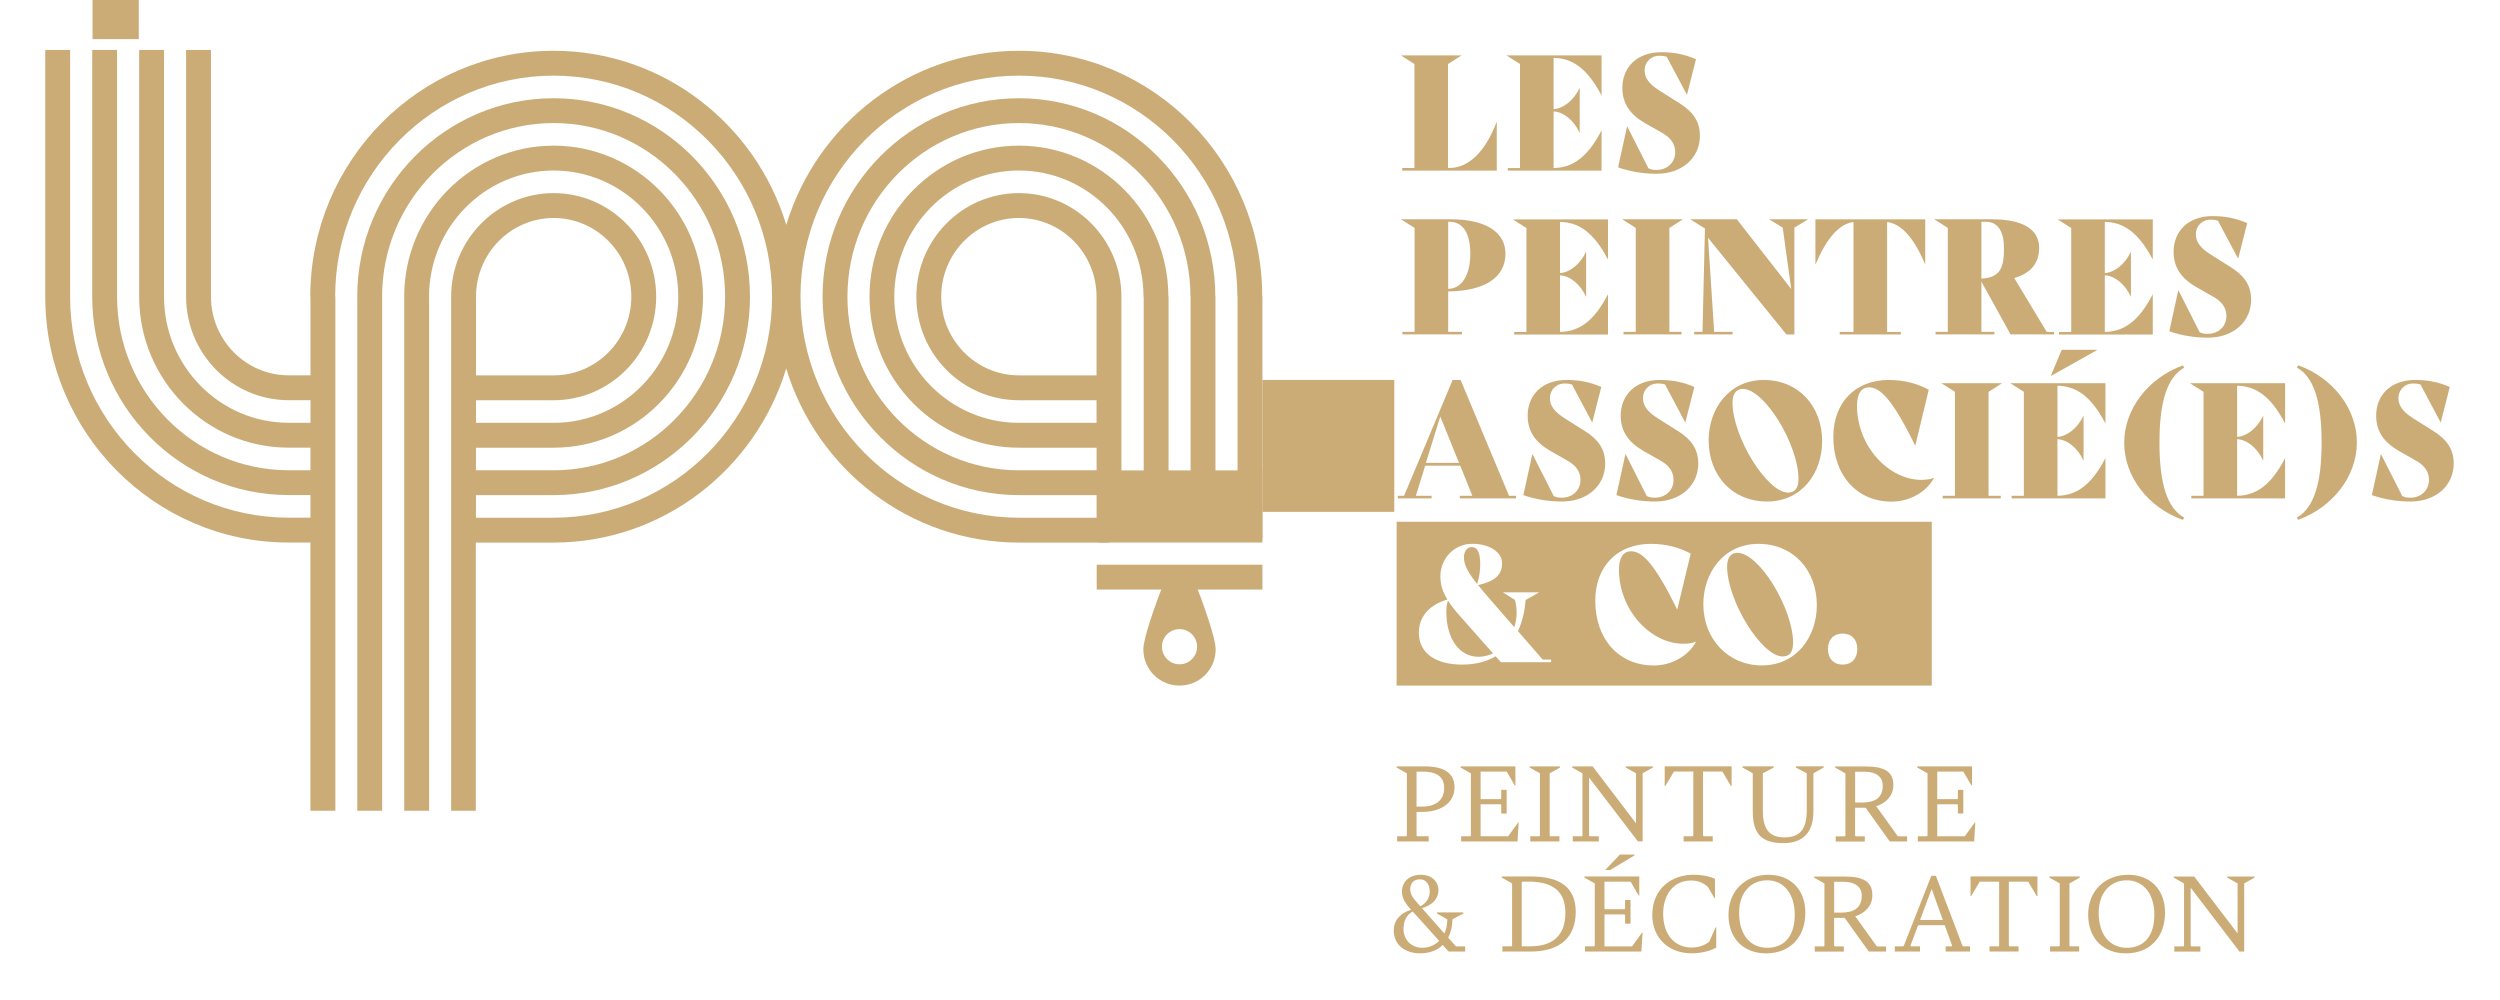 <?xml version="1.0" encoding="UTF-8"?>
<svg id="Calque_1" data-name="Calque 1" xmlns="http://www.w3.org/2000/svg" width="170.58mm" height="68.2mm" viewBox="0 0 483.52 193.32">
  <defs>
    <style>
      .cls-1 {
        fill: #cbac77;
      }
    </style>
  </defs>
  <path class="cls-1" d="M92.06,156.81h-4.81V57.38h4.81v15.22h15.02c8.28,0,15.02-6.83,15.02-15.22s-6.74-15.22-15.02-15.22-15.02,6.83-15.02,15.22h-4.81c0-11.04,8.9-20.03,19.83-20.03s19.83,8.98,19.83,20.03-8.9,20.03-19.83,20.03h-15.02v4.37h15.02c13.29,0,24.1-10.94,24.1-24.4s-10.81-24.4-24.1-24.4-24.1,10.95-24.1,24.4h-4.81c0-16.1,12.97-29.21,28.9-29.21s28.9,13.1,28.9,29.21-12.97,29.21-28.9,29.21h-15.02v4.37h15.02c18.29,0,33.17-15.06,33.17-33.58s-14.88-33.58-33.17-33.58-33.17,15.06-33.17,33.58h-4.81c0-21.17,17.04-38.38,37.98-38.38s37.98,17.22,37.98,38.38-17.04,38.38-37.98,38.38h-15.02v4.37h15.02c23.29,0,42.25-19.18,42.25-42.75s-18.95-42.75-42.25-42.75-42.25,19.18-42.25,42.75h-4.81c0-26.23,21.11-47.56,47.05-47.56,21.17,0,39.12,14.2,45.01,33.68,5.89-19.47,23.84-33.68,45.01-33.68,25.95,0,47.05,21.34,47.05,47.56h-4.81c0-23.58-18.95-42.75-42.25-42.75s-42.25,19.18-42.25,42.75,18.95,42.75,42.25,42.75h15.02v-4.37h-15.02c-20.94,0-37.98-17.22-37.98-38.38s17.04-38.38,37.98-38.38,37.98,17.22,37.98,38.38h-4.81c0-18.51-14.88-33.58-33.17-33.58s-33.17,15.06-33.17,33.58,14.88,33.58,33.17,33.58h15.02v-4.37h-15.02c-15.94,0-28.9-13.1-28.9-29.21s12.97-29.21,28.9-29.21,28.9,13.1,28.9,29.21h-4.81c0-13.45-10.81-24.4-24.1-24.4s-24.1,10.95-24.1,24.4,10.81,24.4,24.1,24.4h15.02v-4.37h-15.02c-10.93,0-19.83-8.98-19.83-20.03s8.9-20.03,19.83-20.03,19.83,8.98,19.83,20.03h-4.81c0-8.39-6.74-15.22-15.02-15.22s-15.02,6.83-15.02,15.22,6.74,15.22,15.02,15.22h15.02v-15.22h4.81v46.72h-2.4v.84h-17.42c-21.17,0-39.12-14.21-45.01-33.68-5.89,19.47-23.84,33.68-45.01,33.68h-15.02v51.87ZM82.99,156.8h-4.81V57.38h4.81v99.43ZM73.91,156.8h-4.81V57.38h4.81v99.43ZM64.84,156.8h-4.81v-51.87h-4.23c-25.95,0-47.05-21.34-47.05-47.56V9.66h4.81v47.71c0,23.57,18.95,42.75,42.25,42.75h4.23v-4.37h-4.23c-20.94,0-37.98-17.22-37.98-38.38V9.66h4.81v47.71c0,18.51,14.88,33.58,33.17,33.58h4.23v-4.37h-4.23c-15.94,0-28.9-13.1-28.9-29.21V9.66h4.81v47.71c0,13.45,10.81,24.4,24.1,24.4h4.23v-4.37h-4.23c-10.93,0-19.83-8.98-19.83-20.03V9.66h4.81v47.71c0,8.39,6.74,15.22,15.02,15.22h4.23v-15.22h4.81v99.43ZM244.16,104.09h-4.81v-46.72h4.81v46.72ZM235.08,104.09h-4.81v-46.72h4.81v46.72ZM226.01,104.09h-4.81v-46.72h4.81v46.72Z"/>
  <path class="cls-1" d="M224.73,125.08c0-1.88,1.52-3.4,3.4-3.4s3.4,1.52,3.4,3.4-1.52,3.4-3.4,3.4-3.4-1.52-3.4-3.4M225.37,111.97c-1.96,5.06-4.24,11.44-4.24,13.64,0,3.86,3.13,6.99,7,6.99s6.99-3.13,6.99-6.99c0-2.21-2.28-8.58-4.24-13.64h-5.52Z"/>
  <rect class="cls-1" x="212.33" y="90.98" width="31.83" height="13.95"/>
  <rect class="cls-1" x="212.11" y="109.22" width="32.05" height="4.81"/>
  <g>
    <g>
      <path class="cls-1" d="M273.97,157.03v4.6l.12.11h2.23v1.01h-6.1v-1.01h1.76l.12-.11v-12.06l-1.99-1.12v-.22h5.58c3.56,0,5.63,1.32,5.63,4.02,0,3.13-2.77,4.78-6.19,4.78h-1.15ZM273.97,149.25v6.75h1.13c2.53,0,4.22-1.21,4.22-3.6s-1.83-3.15-3.96-3.15h-1.38Z"/>
      <path class="cls-1" d="M293.73,159.06l-.23,3.69h-10.9v-1.01h1.76l.12-.11v-12.06l-1.99-1.12v-.22h10.6v3.69h-.12l-1.55-2.68h-5.06v5.32h3.87l.12-.11v-1.68h1.05v4.58h-1.05v-1.68l-.12-.11h-3.87v6.19h5.32l1.95-2.68h.12Z"/>
      <path class="cls-1" d="M295.96,161.74h1.76l.12-.11v-12.06l-1.99-1.12v-.22h5.86v.22l-1.99,1.12v12.06l.12.11h1.76v1.01h-5.63v-1.01Z"/>
      <path class="cls-1" d="M319.69,148.22v.22l-1.99,1.12v13.18h-.91l-9.45-12.35v11.24l.12.11h1.76v1.01h-5.04v-1.01h1.76l.12-.11v-12.06l-1.99-1.12v-.22h3.96l8.39,11.01v-9.67l-1.99-1.12v-.22h5.28Z"/>
      <path class="cls-1" d="M325.62,161.74h1.76l.12-.11v-12.4h-3.75l-1.66,2.79h-.12v-3.8h12.94v3.8h-.14l-1.64-2.79h-3.75v12.4l.12.11h1.76v1.01h-5.63v-1.01Z"/>
      <path class="cls-1" d="M339,156.91v-7.35l-1.99-1.12v-.22h6.05v.22l-2.11,1.12v7.22c0,3.53,1.22,5.18,4.15,5.18,3.14,0,4.34-1.72,4.34-5.18v-7.22l-2.11-1.12v-.22h5.39v.22l-1.99,1.12v7.37c0,4.02-1.97,6.14-5.77,6.14-4.24,0-5.96-1.74-5.96-6.17Z"/>
      <path class="cls-1" d="M368.85,161.74v1.01h-3.35l-4.67-6.52h-2.04v5.41l.12.11h1.76v1.01h-5.63v-1.01h1.76l.12-.11v-12.06l-1.99-1.12v-.22h5.84c3.54,0,5.42.89,5.42,3.62,0,2.08-1.45,3.48-3.31,4.07l4.1,5.72.19.11h1.69ZM360.13,155.22c2.51,0,4.01-.92,4.01-3.28,0-1.72-1.36-2.68-3.42-2.68h-1.92v5.96h1.34Z"/>
      <path class="cls-1" d="M382.05,159.06l-.23,3.69h-10.9v-1.01h1.76l.12-.11v-12.06l-1.99-1.12v-.22h10.6v3.69h-.12l-1.55-2.68h-5.06v5.32h3.87l.12-.11v-1.68h1.05v4.58h-1.05v-1.68l-.12-.11h-3.87v6.19h5.32l1.95-2.68h.12Z"/>
    </g>
    <g>
      <path class="cls-1" d="M283.37,183.03v1.01h-3.19l-1.15-1.27c-1.03,1.01-2.49,1.61-4.36,1.61-2.91,0-5.11-1.61-5.11-4.42,0-2.03,1.41-3.42,3.35-4-.94-1.03-1.76-2.12-1.76-3.51,0-2.01,1.52-3.26,3.68-3.26,2.04,0,3.38,1.27,3.38,3.02,0,1.56-1.17,2.86-3.19,3.44l4.34,4.89c.38-.8.56-1.74.56-2.73l-1.99-1.12v-.22h5.09v.22l-2.11,1.12c0,1.3-.28,2.52-.82,3.53l1.5,1.7h1.78ZM278.35,181.98l-4.46-4.96c-.21-.25-.42-.47-.66-.71-1.15.6-1.78,1.76-1.78,3.39,0,1.94,1.38,3.6,3.63,3.6,1.34,0,2.44-.49,3.26-1.32ZM272.75,172.06c0,1.21.98,2.1,1.66,2.88l.28.34c1.15-.56,1.83-1.61,1.83-2.82,0-1.43-.7-2.39-1.9-2.39s-1.88.74-1.88,1.99Z"/>
      <path class="cls-1" d="M290.57,183.03h1.76l.12-.11v-12.06l-1.99-1.12v-.22h5.72c5.3,0,8.58,1.94,8.58,6.84s-3,7.68-8.75,7.68h-5.44v-1.01ZM295.94,183.03c4.36,0,6.82-2.08,6.82-6.48,0-4.07-2.35-6.03-7.03-6.03h-1.41v12.51h1.62Z"/>
      <path class="cls-1" d="M317.69,180.35l-.23,3.69h-10.9v-1.01h1.76l.12-.11v-12.06l-1.99-1.12v-.22h10.6v3.69h-.12l-1.55-2.68h-5.06v5.32h3.87l.12-.11v-1.67h1.05v4.58h-1.05v-1.68l-.12-.11h-3.87v6.19h5.32l1.95-2.68h.12ZM311.41,168.27h-.96l2.86-2.99h2.81v.16l-4.71,2.84Z"/>
      <path class="cls-1" d="M319.57,176.91c0-5.05,3.78-7.73,7.95-7.73,1.69,0,3.05.29,4.17.78v3.73h-.12l-1.22-2.12c-.82-.78-1.85-1.27-3.31-1.27-3.31,0-5.37,2.7-5.37,6.41,0,4.29,2.44,6.55,5.46,6.55,1.27,0,2.49-.34,3.45-1.12l1.24-2.79h.12v3.91c-1.03.63-2.86,1.12-4.78,1.12-4.34,0-7.6-2.86-7.6-7.46Z"/>
      <path class="cls-1" d="M334.31,176.87c0-4.71,3.4-7.68,7.71-7.68s7.15,2.88,7.15,7.31c0,4.74-2.91,7.89-7.6,7.89-4.15,0-7.27-2.66-7.27-7.51ZM347.12,176.89c0-4.07-2.18-6.63-5.32-6.63s-5.44,2.35-5.44,6.3c0,4.33,2.23,6.75,5.44,6.75s5.32-2.12,5.32-6.41Z"/>
      <path class="cls-1" d="M364.79,183.03v1.01h-3.35l-4.67-6.52h-2.04v5.41l.12.11h1.76v1.01h-5.63v-1.01h1.76l.12-.11v-12.06l-1.99-1.12v-.22h5.84c3.54,0,5.42.89,5.42,3.62,0,2.08-1.45,3.48-3.31,4.07l4.1,5.72.19.11h1.69ZM356.07,176.51c2.51,0,4.01-.92,4.01-3.28,0-1.72-1.36-2.68-3.42-2.68h-1.92v5.96h1.34Z"/>
      <path class="cls-1" d="M381.02,183.03v1.01h-4.71v-1.01h1.13l.12-.11-1.43-3.98h-5.14l-1.5,3.98.12.11h1.74v1.01h-4.88v-1.01h1.62l.12-.11,5.32-13.52h.89l5.14,13.52.12.11h1.36ZM375.76,177.94l-2.13-5.94h-.05l-2.23,5.94h4.41Z"/>
      <path class="cls-1" d="M384.77,183.03h1.76l.12-.11v-12.4h-3.75l-1.66,2.79h-.12v-3.8h12.94v3.8h-.14l-1.64-2.79h-3.75v12.4l.12.11h1.76v1.01h-5.63v-1.01Z"/>
      <path class="cls-1" d="M396.49,183.03h1.76l.12-.11v-12.06l-1.99-1.12v-.22h5.86v.22l-1.99,1.12v12.06l.12.11h1.76v1.01h-5.63v-1.01Z"/>
      <path class="cls-1" d="M403.87,176.87c0-4.71,3.4-7.68,7.72-7.68s7.15,2.88,7.15,7.31c0,4.74-2.91,7.89-7.6,7.89-4.15,0-7.27-2.66-7.27-7.51ZM416.67,176.89c0-4.07-2.18-6.63-5.32-6.63s-5.44,2.35-5.44,6.3c0,4.33,2.23,6.75,5.44,6.75s5.32-2.12,5.32-6.41Z"/>
      <path class="cls-1" d="M436.04,169.52v.22l-1.99,1.12v13.18h-.91l-9.45-12.35v11.24l.12.11h1.76v1.01h-5.04v-1.01h1.76l.12-.11v-12.06l-1.99-1.12v-.22h3.96l8.39,11.01v-9.67l-1.99-1.12v-.22h5.28Z"/>
    </g>
  </g>
  <path class="cls-1" d="M289.49,23.58v9.41h-18.29v-.5h2.36V12.38l-2.63-1.67h11.76l-2.63,1.67v20.11h.24c3.63,0,6.91-2.97,9.16-8.91h.03Z"/>
  <path class="cls-1" d="M300.48,11.21v9.9c1.86-.09,3.93-1.73,5.02-4.08h.03v8.63h-.03c-1.12-2.41-3.1-4.02-5.02-4.11v10.95c3.49-.06,6.47-1.86,9.25-7.24h.03v7.74h-18.14v-.5h2.36V12.38l-2.63-1.67h18.41v7.73h-.03c-2.78-5.32-5.76-7.21-9.25-7.24Z"/>
  <path class="cls-1" d="M312.95,32.37l1.74-7.92h.03l4.11,8.11c.65.28,1,.31,1.54.31,2.1,0,3.63-1.45,3.63-3.43,0-1.49-.77-2.75-2.48-3.71l-3.37-1.92c-2.75-1.58-4.37-3.68-4.37-6.81,0-3.87,2.72-6.9,7.53-6.9,2.3,0,4.4.34,6.71,1.36l-1.74,6.84h-.03l-3.9-7.33c-.59-.16-.86-.19-1.45-.19-1.51,0-2.81,1.14-2.81,2.85,0,1.36.74,2.57,2.92,3.93l3.87,2.44c2.48,1.55,3.9,3.43,3.9,6.25,0,4.27-3.43,7.36-8.36,7.36-2.51,0-5.08-.4-7.47-1.24Z"/>
  <path class="cls-1" d="M280.09,56.36v7.83h2.66v.49h-11.52v-.49h2.36v-20.11l-2.63-1.67h9.6c7.27,0,10.61,2.81,10.61,6.65,0,4.58-3.99,7.24-11.08,7.3ZM280.09,42.91v12.96c2.57-.03,4.28-2.57,4.28-6.78s-1.59-6.19-3.96-6.19h-.33Z"/>
  <path class="cls-1" d="M301.72,42.91v9.9c1.86-.09,3.93-1.73,5.02-4.08h.03v8.63h-.03c-1.12-2.41-3.1-4.02-5.02-4.11v10.95c3.49-.06,6.47-1.86,9.25-7.24h.03v7.74h-18.14v-.49h2.36v-20.11l-2.63-1.67h18.41v7.73h-.03c-2.78-5.32-5.76-7.21-9.25-7.24Z"/>
  <path class="cls-1" d="M314.01,64.19h2.36v-20.11l-2.63-1.67h11.76l-2.63,1.67v20.11h2.36v.49h-11.23v-.49Z"/>
  <path class="cls-1" d="M349.71,42.41l-2.66,1.61v20.67h-1.54l-15.16-18.69,1.18,18.19h3.57v.49h-7.44v-.49h1.62l.47-19.99-2.84-1.79h9.01l10.52,13.49-1.65-11.88-2.66-1.61h7.56Z"/>
  <path class="cls-1" d="M372.37,51.14h-.03c-2.22-5.32-4.7-7.86-7.36-8.2v21.26h2.66v.49h-11.82v-.49h2.66v-21.26c-2.63.34-5.11,2.88-7.33,8.2h-.03v-8.72h21.24v8.72Z"/>
  <path class="cls-1" d="M397.28,64.19v.49h-8.42l-5.64-10.21v9.72h2.51v.49h-11.37v-.49h2.36v-20.11l-2.63-1.67h11.14c5.82,0,9.16,1.82,9.16,5.54,0,3.06-1.74,4.95-4.82,5.82l6.29,10.43h1.42ZM383.22,42.91v10.98c3.63-.22,4.37-2.04,4.37-5.88,0-3.13-1.12-5.11-3.43-5.11h-.94Z"/>
  <path class="cls-1" d="M407.09,42.91v9.9c1.86-.09,3.93-1.73,5.02-4.08h.03v8.63h-.03c-1.12-2.41-3.1-4.02-5.02-4.11v10.95c3.49-.06,6.47-1.86,9.25-7.24h.03v7.74h-18.14v-.49h2.36v-20.11l-2.63-1.67h18.41v7.73h-.03c-2.78-5.32-5.76-7.21-9.25-7.24Z"/>
  <path class="cls-1" d="M419.56,64.07l1.74-7.92h.03l4.11,8.11c.65.28,1,.31,1.54.31,2.1,0,3.63-1.45,3.63-3.43,0-1.49-.77-2.75-2.48-3.71l-3.37-1.92c-2.75-1.58-4.37-3.68-4.37-6.81,0-3.87,2.72-6.9,7.53-6.9,2.3,0,4.4.34,6.71,1.36l-1.74,6.84h-.03l-3.9-7.33c-.59-.16-.86-.19-1.45-.19-1.51,0-2.81,1.15-2.81,2.85,0,1.36.74,2.57,2.92,3.93l3.87,2.44c2.48,1.55,3.9,3.43,3.9,6.25,0,4.27-3.43,7.36-8.36,7.36-2.51,0-5.08-.4-7.47-1.24Z"/>
  <path class="cls-1" d="M293.21,95.89v.5h-10.87v-.5h2.42l-2.33-5.82h-6.79l-1.8,5.82h3.04v.5h-6.53v-.5h1.21l9.39-22.4h1.54l9.37,22.4h1.36ZM282.19,89.52l-3.63-8.97-2.78,8.97h6.41Z"/>
  <path class="cls-1" d="M294.63,95.76l1.74-7.92h.03l4.11,8.11c.65.28,1,.31,1.54.31,2.1,0,3.63-1.45,3.63-3.43,0-1.49-.77-2.75-2.48-3.71l-3.37-1.92c-2.75-1.58-4.37-3.68-4.37-6.81,0-3.87,2.72-6.9,7.53-6.9,2.3,0,4.4.34,6.71,1.36l-1.74,6.84h-.03l-3.9-7.33c-.59-.16-.86-.19-1.45-.19-1.51,0-2.81,1.15-2.81,2.85,0,1.36.74,2.57,2.92,3.93l3.87,2.44c2.48,1.55,3.9,3.43,3.9,6.25,0,4.27-3.43,7.36-8.36,7.36-2.51,0-5.08-.4-7.47-1.24Z"/>
  <path class="cls-1" d="M312.63,95.76l1.74-7.92h.03l4.11,8.11c.65.28,1,.31,1.54.31,2.1,0,3.63-1.45,3.63-3.43,0-1.49-.77-2.75-2.48-3.71l-3.37-1.92c-2.75-1.58-4.37-3.68-4.37-6.81,0-3.87,2.72-6.9,7.53-6.9,2.3,0,4.4.34,6.71,1.36l-1.74,6.84h-.03l-3.9-7.33c-.59-.16-.86-.19-1.45-.19-1.51,0-2.81,1.15-2.81,2.85,0,1.36.74,2.57,2.92,3.93l3.87,2.44c2.48,1.55,3.9,3.43,3.9,6.25,0,4.27-3.43,7.36-8.36,7.36-2.51,0-5.08-.4-7.47-1.24Z"/>
  <path class="cls-1" d="M330.47,85.15c0-6.06,3.93-11.66,10.66-11.66s11.29,5.07,11.29,11.85c0,6.06-3.87,11.66-10.64,11.66s-11.31-5.04-11.31-11.85ZM347.84,92.64c0-6.65-6.56-17.42-10.78-17.42-1.18,0-1.98.9-1.98,2.63,0,6.65,6.68,17.42,10.75,17.42,1.3,0,2.01-.83,2.01-2.63Z"/>
  <path class="cls-1" d="M354.58,84.5c0-6.65,4.25-11.01,10.72-11.01,3.04,0,5.58.71,7.74,1.89l-2.6,10.8h-.03c-4.49-9.19-6.85-11.26-8.95-11.26-1.3,0-2.3,1.05-2.3,3.53,0,7.89,6.15,14.36,12.44,14.36.83,0,1.86-.12,2.42-.4l.03.03c-1.42,2.66-4.64,4.58-8.21,4.58-6.79,0-11.26-5.2-11.26-12.5Z"/>
  <path class="cls-1" d="M375.74,95.89h2.36v-20.11l-2.63-1.67h11.76l-2.63,1.67v20.11h2.36v.5h-11.23v-.5Z"/>
  <path class="cls-1" d="M397.93,74.6v9.9c1.86-.09,3.93-1.73,5.02-4.08h.03v8.63h-.03c-1.12-2.41-3.1-4.02-5.02-4.11v10.95c3.49-.06,6.47-1.86,9.25-7.24h.03v7.74h-18.14v-.5h2.36v-20.11l-2.63-1.67h18.41v7.74h-.03c-2.78-5.32-5.76-7.21-9.25-7.24ZM396.66,72.72h-.03l2.13-5.07h6.88v.03l-8.98,5.04Z"/>
  <path class="cls-1" d="M410.84,85.64c0-6.56,4.67-12.53,11.34-14.97l.27.43c-3.31,1.89-4.79,6.59-4.79,14.51s1.48,12.68,4.79,14.51l-.27.43c-6.68-2.38-11.34-8.35-11.34-14.91Z"/>
  <path class="cls-1" d="M432.68,74.6v9.9c1.86-.09,3.93-1.73,5.02-4.08h.03v8.63h-.03c-1.12-2.41-3.1-4.02-5.02-4.11v10.95c3.49-.06,6.47-1.86,9.25-7.24h.03v7.74h-18.14v-.5h2.36v-20.11l-2.63-1.67h18.41v7.74h-.03c-2.78-5.32-5.76-7.21-9.25-7.24Z"/>
  <path class="cls-1" d="M455.84,85.57c0,6.56-4.67,12.53-11.34,14.97l-.27-.43c3.31-1.89,4.79-6.59,4.79-14.51s-1.48-12.69-4.79-14.51l.27-.43c6.68,2.38,11.34,8.35,11.34,14.91Z"/>
  <path class="cls-1" d="M458.74,95.76l1.74-7.92h.03l4.11,8.11c.65.28,1,.31,1.54.31,2.1,0,3.63-1.45,3.63-3.43,0-1.49-.77-2.75-2.48-3.71l-3.37-1.92c-2.75-1.58-4.37-3.68-4.37-6.81,0-3.87,2.72-6.9,7.53-6.9,2.3,0,4.4.34,6.71,1.36l-1.74,6.84h-.03l-3.9-7.33c-.59-.16-.86-.19-1.45-.19-1.51,0-2.81,1.15-2.81,2.85,0,1.36.74,2.57,2.92,3.93l3.87,2.44c2.48,1.55,3.9,3.43,3.9,6.25,0,4.27-3.43,7.36-8.36,7.36-2.51,0-5.08-.4-7.47-1.24Z"/>
  <g>
    <path class="cls-1" d="M286.29,109.21c0-2.35-.53-3.4-1.68-3.4-.94,0-1.48.96-1.48,2.04,0,1.52,1.03,3.19,2.57,5.11.41-1.33.59-2.66.59-3.74Z"/>
    <path class="cls-1" d="M280.05,116.17c-.21.59-.32,1.24-.32,2.07,0,5.44,2.6,8.79,6.23,8.79.98,0,1.92-.25,2.81-.65l-6.35-7.18c-1-1.11-1.77-2.1-2.36-3.03Z"/>
    <path class="cls-1" d="M336.02,106.92c-1.18,0-1.98.9-1.98,2.63,0,6.65,6.68,17.42,10.75,17.42,1.3,0,2.01-.83,2.01-2.63,0-6.65-6.56-17.42-10.78-17.42Z"/>
    <path class="cls-1" d="M270.12,100.91v31.69h103.5v-31.69h-103.5ZM300,128.08h-9.72l-1-1.15c-1.77,1.05-3.93,1.61-6.5,1.61-4.87,0-8.36-2.04-8.36-6.19,0-3.06,1.98-5.35,5.52-6.4-.95-1.52-1.36-2.91-1.36-4.49,0-3.31,2.54-6.28,6.2-6.28,3.31,0,5.73,1.61,5.73,3.74,0,2.26-1.33,3.5-4.64,4.24.65.8,1.36,1.67,2.16,2.57l4.85,5.57c.53-1.61.62-3.43.12-5.26l-2.33-1.48h7.03l-2.63,1.48c-.18,2.26-.68,4.3-1.48,6.03l4.79,5.51h1.62v.5ZM319.8,128.7c-6.79,0-11.26-5.2-11.26-12.5,0-6.65,4.25-11.01,10.72-11.01,3.04,0,5.58.71,7.74,1.89l-2.6,10.8h-.03c-4.49-9.19-6.85-11.26-8.95-11.26-1.3,0-2.3,1.05-2.3,3.53,0,7.89,6.15,14.36,12.44,14.36.83,0,1.86-.12,2.42-.4l.03.03c-1.42,2.66-4.64,4.58-8.21,4.58ZM340.75,128.7c-6.44,0-11.31-5.04-11.31-11.85,0-6.06,3.93-11.66,10.66-11.66s11.29,5.07,11.29,11.85c0,6.06-3.87,11.66-10.64,11.66ZM356.38,128.54c-1.71,0-2.84-1.15-2.84-3s1.12-3,2.84-3,2.84,1.14,2.84,3-1.12,3-2.84,3Z"/>
  </g>
  <rect class="cls-1" x="244.16" y="73.49" width="25.51" height="25.51"/>
  <rect class="cls-1" x="17.89" y="-1.38" width="8.95" height="8.95"/>
</svg>